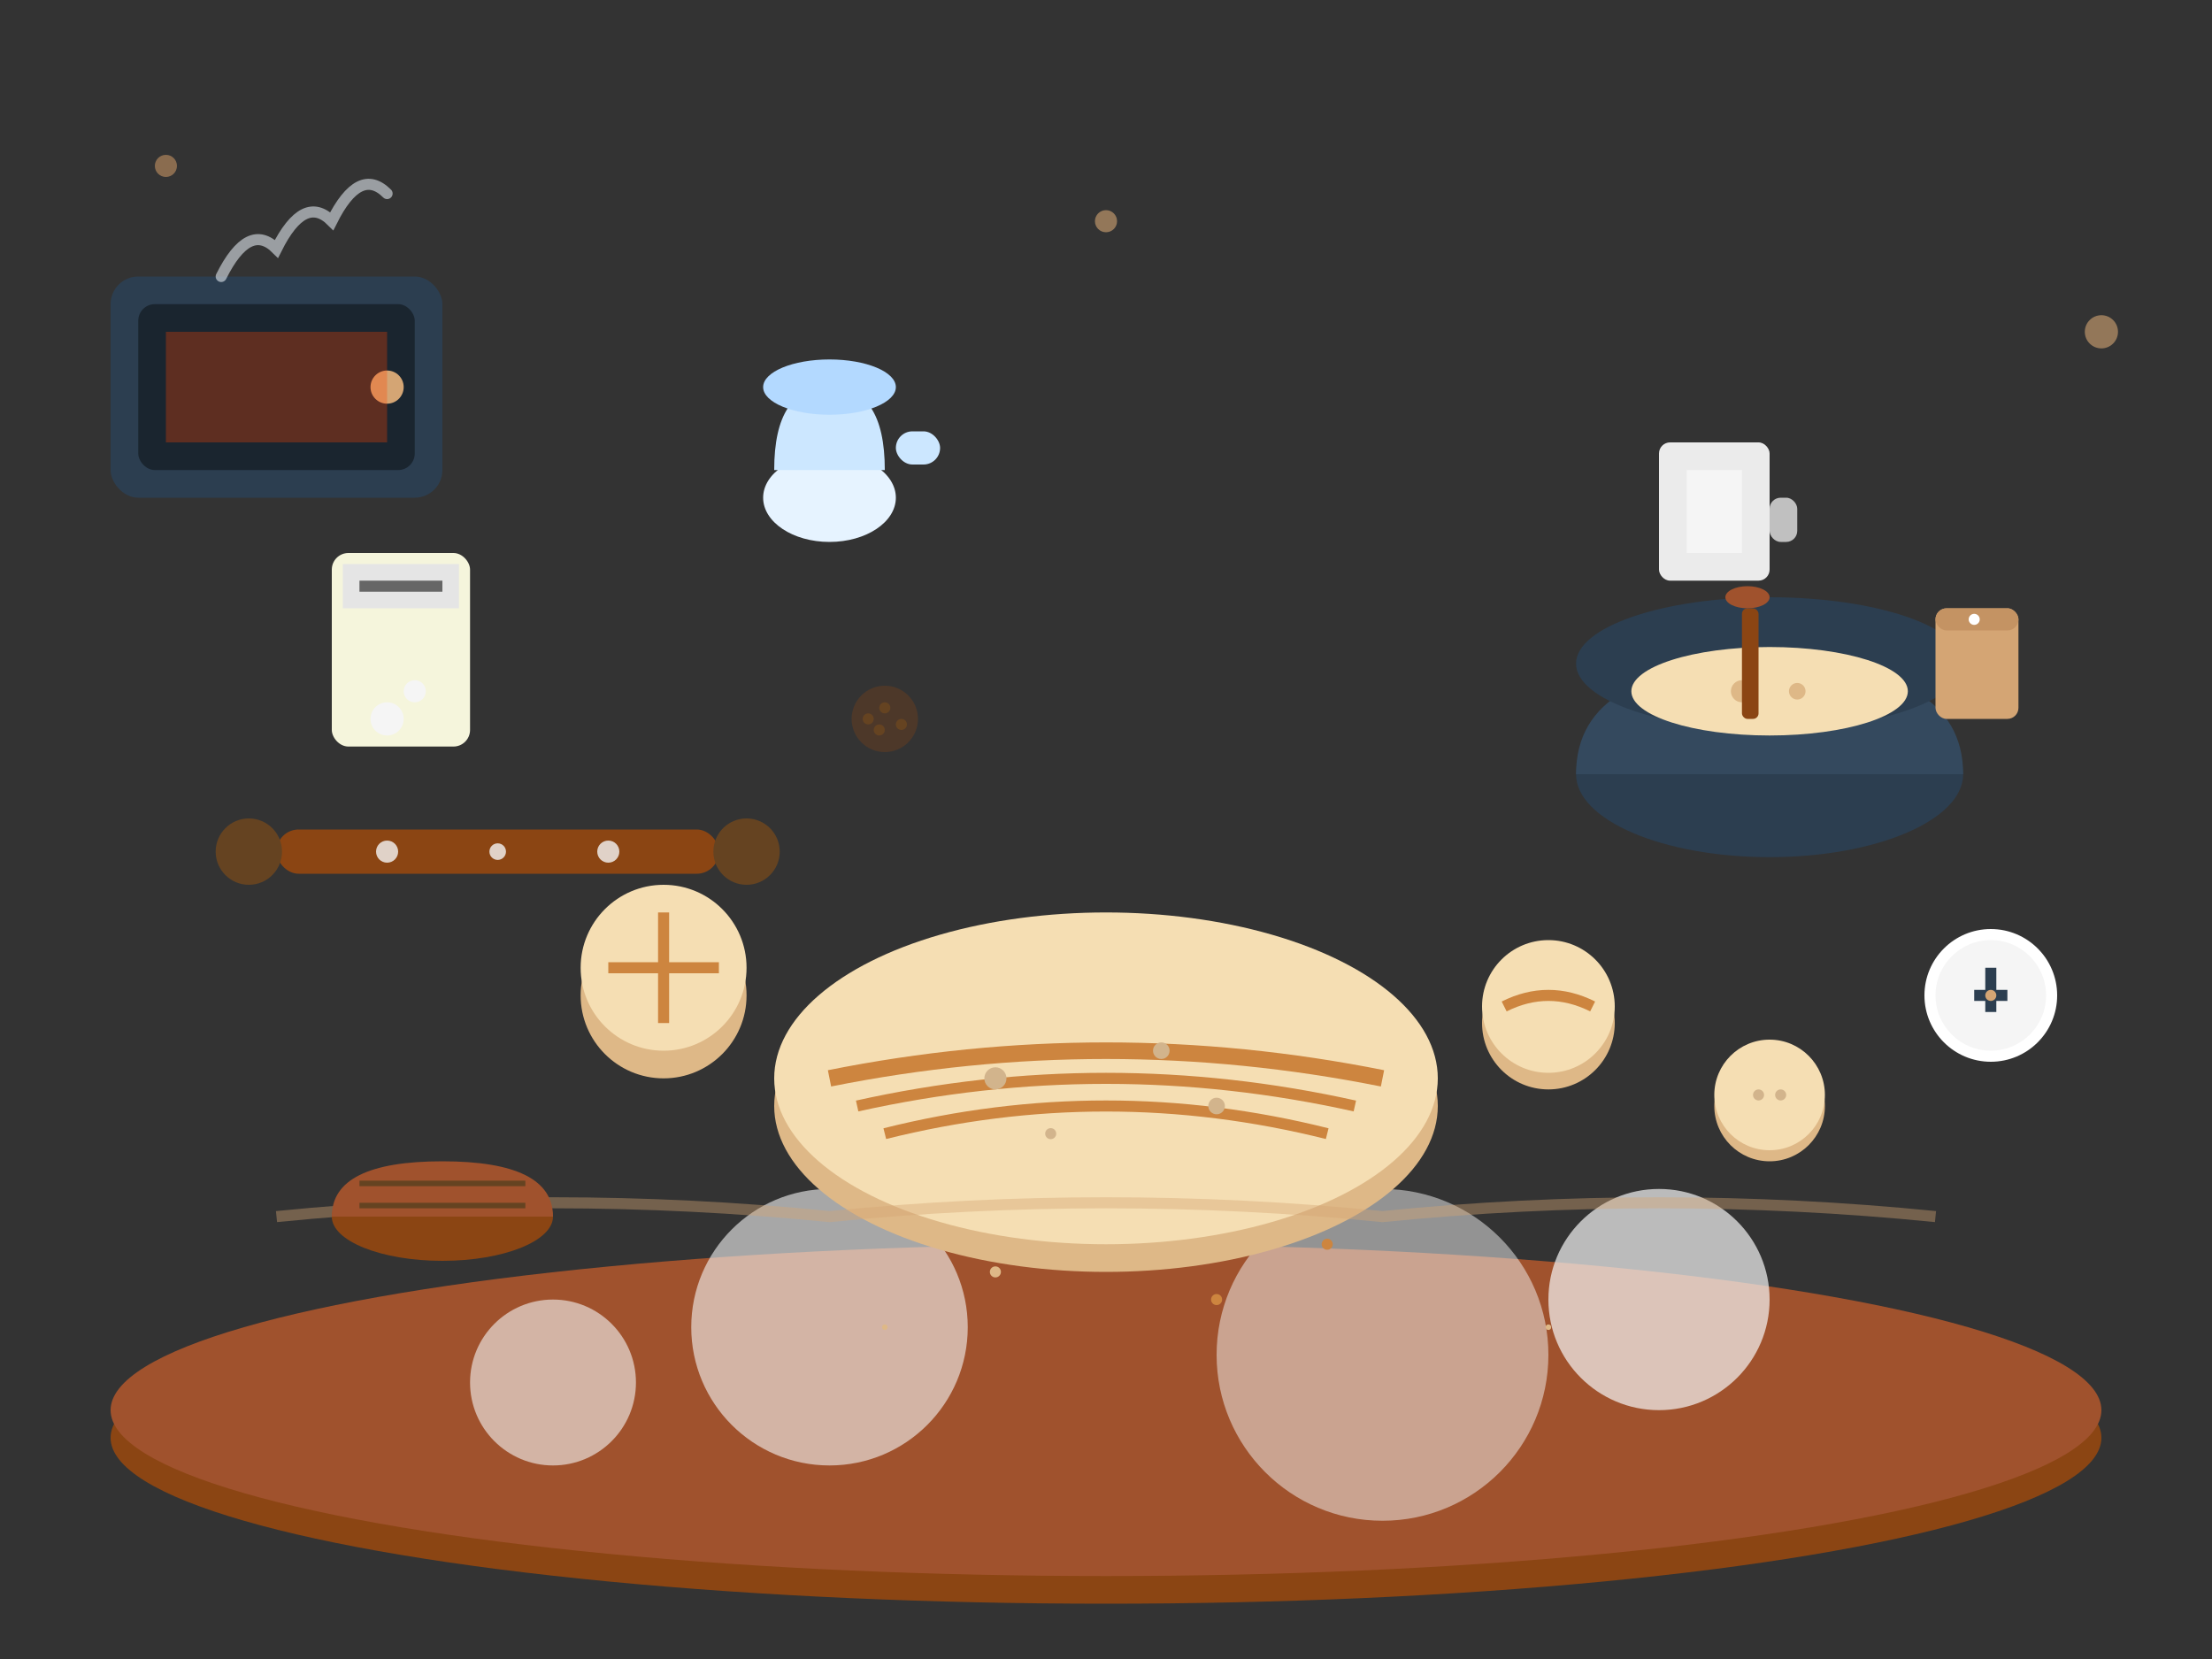 <svg width="400" height="300" viewBox="0 0 400 300" fill="none" xmlns="http://www.w3.org/2000/svg">
  <rect x="0" y="0" width="400" height="300" fill="#333333" stroke="none"/>
  <!-- Work surface -->
  <ellipse cx="200" cy="260" rx="180" ry="30" fill="#8B4513"/>
  <ellipse cx="200" cy="255" rx="180" ry="30" fill="#A0522D"/>
  
  <!-- Flour scattered on surface -->
  <circle cx="150" cy="240" r="25" fill="#F5F5F5" opacity="0.6"/>
  <circle cx="250" cy="245" r="30" fill="#F5F5F5" opacity="0.5"/>
  <circle cx="300" cy="235" r="20" fill="#F5F5F5" opacity="0.7"/>
  <circle cx="100" cy="250" r="15" fill="#F5F5F5" opacity="0.6"/>
  
  <!-- Main bread loaf -->
  <ellipse cx="200" cy="200" rx="60" ry="30" fill="#DEB887"/>
  <ellipse cx="200" cy="195" rx="60" ry="30" fill="#F5DEB3"/>
  
  <!-- Bread scoring/cuts -->
  <path d="M150 195 Q200 185 250 195" stroke="#CD853F" stroke-width="3" fill="none"/>
  <path d="M155 200 Q200 190 245 200" stroke="#CD853F" stroke-width="2" fill="none"/>
  <path d="M160 205 Q200 195 240 205" stroke="#CD853F" stroke-width="2" fill="none"/>
  
  <!-- Bread texture -->
  <circle cx="180" cy="195" r="2" fill="#D2B48C"/>
  <circle cx="220" cy="200" r="1.5" fill="#D2B48C"/>
  <circle cx="190" cy="205" r="1" fill="#D2B48C"/>
  <circle cx="210" cy="190" r="1.5" fill="#D2B48C"/>
  
  <!-- Smaller bread rolls -->
  <circle cx="120" cy="180" r="15" fill="#DEB887"/>
  <circle cx="120" cy="175" r="15" fill="#F5DEB3"/>
  <path d="M110 175 L130 175" stroke="#CD853F" stroke-width="2"/>
  <path d="M120 165 L120 185" stroke="#CD853F" stroke-width="2"/>
  
  <circle cx="280" cy="185" r="12" fill="#DEB887"/>
  <circle cx="280" cy="182" r="12" fill="#F5DEB3"/>
  <path d="M272 182 Q280 178 288 182" stroke="#CD853F" stroke-width="2" fill="none"/>
  
  <circle cx="320" cy="200" r="10" fill="#DEB887"/>
  <circle cx="320" cy="198" r="10" fill="#F5DEB3"/>
  <circle cx="318" cy="198" r="1" fill="#D2B48C"/>
  <circle cx="322" cy="198" r="1" fill="#D2B48C"/>
  
  <!-- Rolling pin -->
  <rect x="50" y="150" width="80" height="8" rx="4" fill="#8B4513"/>
  <circle cx="45" cy="154" r="6" fill="#654321"/>
  <circle cx="135" cy="154" r="6" fill="#654321"/>
  <rect x="40" y="151" width="10" height="6" rx="3" fill="#654321"/>
  <rect x="130" y="151" width="10" height="6" rx="3" fill="#654321"/>
  
  <!-- Flour dusting on rolling pin -->
  <circle cx="70" cy="154" r="2" fill="#F5F5F5" opacity="0.8"/>
  <circle cx="90" cy="154" r="1.5" fill="#F5F5F5" opacity="0.8"/>
  <circle cx="110" cy="154" r="2" fill="#F5F5F5" opacity="0.8"/>
  
  <!-- Mixing bowl -->
  <ellipse cx="320" cy="140" rx="35" ry="15" fill="#2c3e50"/>
  <path d="M285 140 Q285 120 320 120 Q355 120 355 140" fill="#34495e"/>
  <ellipse cx="320" cy="120" rx="35" ry="12" fill="#2c3e50"/>
  
  <!-- Dough in bowl -->
  <ellipse cx="320" cy="125" rx="25" ry="8" fill="#F5DEB3"/>
  <circle cx="315" cy="125" r="2" fill="#DEB887"/>
  <circle cx="325" cy="125" r="1.5" fill="#DEB887"/>
  
  <!-- Wooden spoon in bowl -->
  <rect x="315" y="110" width="3" height="20" rx="1" fill="#8B4513"/>
  <ellipse cx="316" cy="108" rx="4" ry="2" fill="#A0522D"/>
  
  <!-- Ingredients around -->
  <!-- Flour bag -->
  <rect x="60" y="100" width="25" height="35" rx="3" fill="#F5F5DC"/>
  <rect x="62" y="102" width="21" height="8" fill="#E5E5E5"/>
  <rect x="65" y="105" width="15" height="2" fill="#666"/>
  <circle cx="70" cy="130" r="3" fill="#F5F5F5"/>
  <circle cx="75" cy="125" r="2" fill="#F5F5F5"/>
  
  <!-- Salt container -->
  <rect x="350" y="110" width="15" height="20" rx="2" fill="#d4a574"/>
  <rect x="350" y="110" width="15" height="4" rx="2" fill="#c49363"/>
  <circle cx="357" cy="112" r="1" fill="#FFFFFF"/>
  
  <!-- Caraway seeds -->
  <circle cx="160" cy="130" r="6" fill="#8B4513" opacity="0.3"/>
  <circle cx="157" cy="130" r="1" fill="#654321"/>
  <circle cx="160" cy="128" r="1" fill="#654321"/>
  <circle cx="163" cy="131" r="1" fill="#654321"/>
  <circle cx="159" cy="132" r="1" fill="#654321"/>
  
  <!-- Measuring cup -->
  <rect x="300" y="80" width="20" height="25" rx="2" fill="#FFFFFF" opacity="0.9"/>
  <rect x="305" y="85" width="10" height="15" fill="#F5F5F5"/>
  <rect x="320" y="90" width="5" height="8" rx="2" fill="#C0C0C0"/>
  
  <!-- Water pitcher -->
  <ellipse cx="150" cy="90" rx="12" ry="8" fill="#E6F3FF"/>
  <path d="M140 85 Q140 70 150 70 Q160 70 160 85" fill="#CCE7FF"/>
  <ellipse cx="150" cy="70" rx="12" ry="5" fill="#B3D9FF"/>
  <rect x="162" y="78" width="8" height="6" rx="3" fill="#CCE7FF"/>
  
  <!-- Oven in background -->
  <rect x="20" y="50" width="60" height="40" rx="5" fill="#2c3e50"/>
  <rect x="25" y="55" width="50" height="30" rx="3" fill="#1a252f"/>
  <circle cx="70" cy="70" r="3" fill="#d4a574"/>
  <rect x="30" y="60" width="40" height="20" fill="#FF4500" opacity="0.3"/>
  
  <!-- Steam from oven -->
  <path d="M40 50 Q45 40 50 45 Q55 35 60 40 Q65 30 70 35" 
        stroke="#e0e6ed" stroke-width="2" fill="none" opacity="0.6" stroke-linecap="round"/>
  
  <!-- Traditional Czech decorative elements -->
  <circle cx="380" cy="60" r="3" fill="#d4a574" opacity="0.6"/>
  <circle cx="30" cy="30" r="2" fill="#c49363" opacity="0.6"/>
  <circle cx="200" cy="40" r="2" fill="#d4a574" opacity="0.6"/>
  
  <!-- Folk pattern around workspace -->
  <path d="M50 220 Q100 215 150 220 Q200 215 250 220 Q300 215 350 220" 
        stroke="#d4a574" stroke-width="2" fill="none" opacity="0.4"/>
  
  <!-- Breadcrumbs scattered -->
  <circle cx="180" cy="230" r="1" fill="#DEB887"/>
  <circle cx="220" cy="235" r="1" fill="#CD853F"/>
  <circle cx="160" cy="240" r="0.5" fill="#DEB887"/>
  <circle cx="240" cy="225" r="1" fill="#CD853F"/>
  <circle cx="280" cy="240" r="0.5" fill="#DEB887"/>
  
  <!-- Proofing basket -->
  <ellipse cx="80" cy="220" rx="20" ry="8" fill="#8B4513"/>
  <path d="M60 220 Q60 210 80 210 Q100 210 100 220" fill="#A0522D"/>
  <path d="M65 218 L95 218" stroke="#654321" stroke-width="1"/>
  <path d="M65 214 L95 214" stroke="#654321" stroke-width="1"/>
  
  <!-- Timer -->
  <circle cx="360" cy="180" r="12" fill="#FFFFFF"/>
  <circle cx="360" cy="180" r="10" fill="#F5F5F5"/>
  <rect x="359" y="175" width="2" height="8" fill="#2c3e50"/>
  <rect x="357" y="179" width="6" height="2" fill="#2c3e50"/>
  <circle cx="360" cy="180" r="1" fill="#d4a574"/>
</svg>
